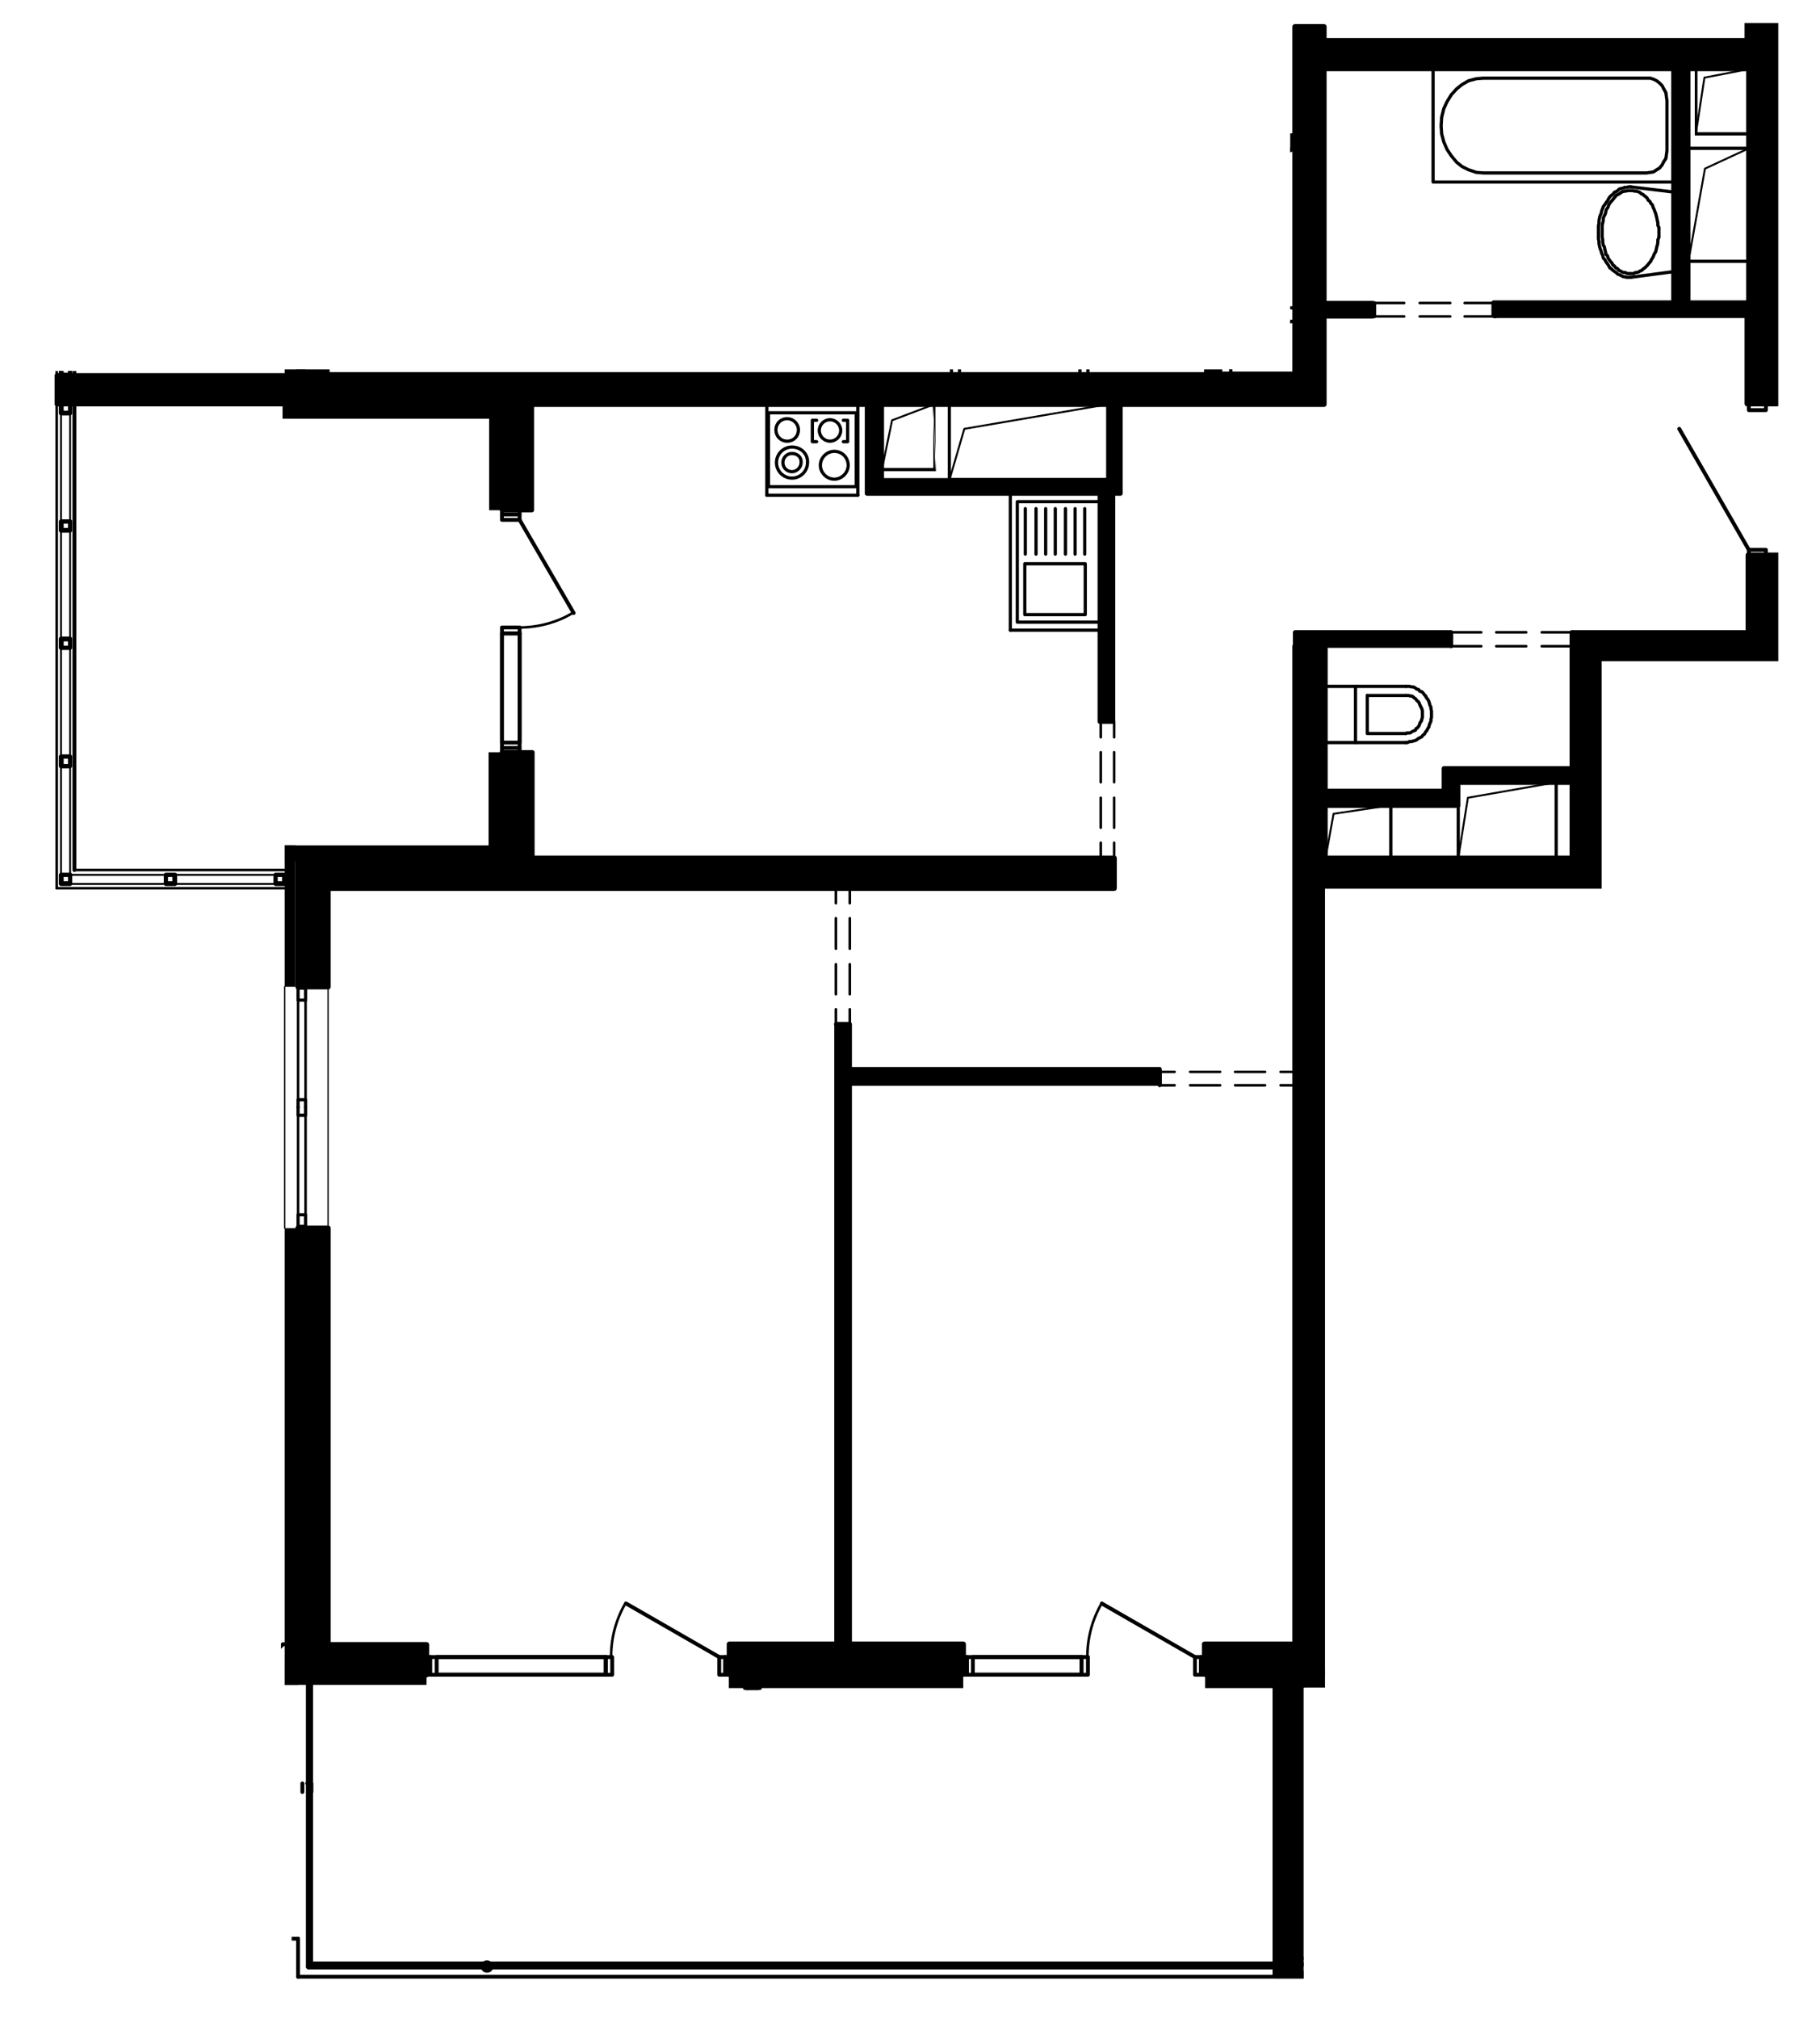<?xml version="1.0" encoding="utf-8"?>
<!-- Generator: Adobe Illustrator 26.4.1, SVG Export Plug-In . SVG Version: 6.00 Build 0)  -->
<svg version="1.1" xmlns="http://www.w3.org/2000/svg" xmlns:xlink="http://www.w3.org/1999/xlink" x="0px" y="0px"
	 viewBox="0 0 340.1 377.1" style="enable-background:new 0 0 340.1 377.1;" xml:space="preserve">
<style type="text/css">
	.st0{opacity:0.52;fill:#3A8BCE;enable-background:new    ;}
	.st1{fill:none;}
	.st2{fill:none;stroke:#000000;stroke-width:0.36;stroke-linecap:round;stroke-linejoin:round;stroke-miterlimit:10;}
	.st3{fill:none;stroke:#000000;stroke-width:0.24;stroke-linecap:round;stroke-linejoin:round;stroke-miterlimit:10;}
	.st4{fill:none;stroke:#000000;stroke-width:0.6;stroke-linecap:round;stroke-linejoin:round;stroke-miterlimit:10;}
	.st5{fill:none;stroke:#000000;stroke-width:0.48;stroke-linecap:round;stroke-linejoin:round;stroke-miterlimit:10;}
	.st6{fill:none;stroke:#000000;stroke-width:0.72;stroke-linecap:round;stroke-linejoin:round;stroke-miterlimit:10;}
	.st7{clip-path:url(#SVGID_00000034770974633739160190000013270573767931374220_);}
	.st8{fill:none;stroke:#000000;stroke-width:0.25;stroke-miterlimit:10;}
	.st9{clip-path:url(#SVGID_00000075144306069250655250000000721704472711077039_);}
	.st10{clip-path:url(#SVGID_00000129205274463358135510000014830830815727824311_);fill:none;}
	.st11{clip-path:url(#SVGID_00000129205274463358135510000014830830815727824311_);}
	.st12{clip-path:url(#SVGID_00000024699959559211798660000006982412365832139447_);fill:none;}
	.st13{clip-path:url(#SVGID_00000024699959559211798660000006982412365832139447_);}
	.st14{clip-path:url(#SVGID_00000094602777393542863390000012946461810865866387_);}
	.st15{clip-path:url(#SVGID_00000180357888578819343680000000262189867310330535_);}
	.st16{clip-path:url(#SVGID_00000083778003844040947140000006750665353528881281_);}
	.st17{clip-path:url(#SVGID_00000133504134738306093870000016827337207331897011_);}
	.st18{clip-path:url(#SVGID_00000034082509602747076270000004760168640916056221_);}
	.st19{clip-path:url(#SVGID_00000094599430183184560340000018364629450024046505_);}
	.st20{clip-path:url(#SVGID_00000078751550765139520650000012859496859879481996_);}
</style>
<g id="Layer_3">
</g>
<g id="Layer_2">
	<g>
		<defs>
			<polygon id="SVGID_00000126307341575474061750000007539548534479943064_" points="332.3,4.3 241.1,4.3 241.1,69 52.5,69 
				52.5,69.3 8.9,69.3 8.9,166.8 52.5,166.8 52.5,315.2 54.5,315.2 54.5,371.2 243.6,371.2 243.6,315.2 247.6,315.2 247.6,166 
				299.3,166 299.3,123.5 332.3,123.5 			"/>
		</defs>
		<clipPath id="SVGID_00000039123242361591182310000016897065258449026950_">
			<use xlink:href="#SVGID_00000126307341575474061750000007539548534479943064_"  style="overflow:visible;"/>
		</clipPath>
		<g style="clip-path:url(#SVGID_00000039123242361591182310000016897065258449026950_);">
			<rect x="328.7" y="278.5" width="22.1" height="2.8"/>
			<rect x="331.6" y="280.3" width="3.5" height="35"/>
			<rect x="306.8" y="312" width="25.6" height="3.3"/>
			<rect x="242.8" y="311.9" width="21.9" height="3.4"/>
			<rect x="225.2" y="312" width="13" height="3.3"/>
			<rect x="136.2" y="311.3" width="43.8" height="4"/>
			<rect x="53.2" y="310.5" width="26.5" height="4.2"/>
			<rect x="53.2" y="229.4" width="2.5" height="85.3"/>
			<rect x="53.2" y="157.9" width="2" height="26.4"/>
			<rect x="53.2" y="157.9" width="41" height="3"/>
			<rect x="91.3" y="140.5" width="4.4" height="20"/>
			<rect x="91.4" y="73" width="2.5" height="22.3"/>
			<rect x="52.8" y="72.8" width="42.4" height="5.4"/>
			<rect x="53.2" y="50.1" width="3.9" height="21.8"/>
			<path d="M247.4,150.1l0.6,10l-0.6,0.5V150.1z M248,150.7l-0.6-0.6l0.6,10V150.7z M260.2,150.1l-12.1,0.6l-0.6-0.6H260.2z
				 M259.6,150.7l0.6-0.6l-12.1,0.6H259.6z M260.2,160.5l-0.6-9.8l0.6-0.6V160.5z M259.6,160l0.6,0.5l-0.6-9.8V160z M247.4,160.5
				l12.1-0.5l0.6,0.5H247.4z M248,160l-0.6,0.5l12.1-0.5H248z"/>
			<path d="M229.7,59.7l0.6,10l-0.6,0.5V59.7z M230.3,60.3l-0.6-0.6l0.6,10V60.3z M242.4,59.7l-12.1,0.6l-0.6-0.6H242.4z
				 M241.8,60.3l0.6-0.6l-12.1,0.6H241.8z M242.4,70.1l-0.6-9.8l0.6-0.6V70.1z M241.8,69.7l0.6,0.5l-0.6-9.8V69.7z M229.7,70.1
				l12.1-0.5l0.6,0.5H229.7z M230.3,69.7l-0.6,0.5l12.1-0.5H230.3z"/>
			<path d="M174.8,75.3l-9.8,0.5l-0.6-0.5H174.8z M174.4,75.8l0.5-0.5l-9.8,0.5H174.4z M174.8,88l-0.5-12.2l0.5-0.5V88z M174.4,87.4
				l0.5,0.6l-0.5-12.2V87.4z M164.4,88l10-0.6l0.5,0.6H164.4z M165,87.4l-0.6,0.6l10-0.6H165z M164.4,75.3l0.6,12.1l-0.6,0.6V75.3z
				 M165,75.8l-0.6-0.5l0.6,12.1V75.8z"/>
			<path d="M317.2,13.1l10-0.6l-0.6,0.6H317.2z M316.7,12.5l0.5,0.6l10-0.6H316.7z M317.2,24.7l-0.5-12.1l0.5,0.6V24.7z M316.7,25.3
				l0.5-0.6l-0.5-12.1V25.3z M326.5,24.7l-9.8,0.6l0.5-0.6H326.5z M327.1,25.3l-0.6-0.6l-9.8,0.6H327.1z M326.5,13.1l0.6,12.1
				l-0.6-0.6V13.1z M327.1,12.5l-0.6,0.6l0.6,12.1V12.5z"/>
			<path d="M290.5,160l-18.4,0.5l0.6-0.5H290.5z M291.1,160.5l-0.6-0.5l-18.4,0.5H291.1z M290.5,146.5l0.6,14l-0.6-0.5V146.5z
				 M291.1,145.9l-0.6,0.6l0.6,14V145.9z M272.8,146.5l18.4-0.6l-0.6,0.6H272.8z M272.2,145.9l0.6,0.6l18.4-0.6H272.2z M272.8,160
				l-0.6-14.2l0.6,0.6V160z M272.2,160.5l0.6-0.5l-0.6-14.2V160.5z"/>
			<path d="M315.8,48.5l-0.6-21.1l0.6,0.6V48.5z M315.2,49.1l0.6-0.6l-0.6-21.1V49.1z M326.5,48.5l-11.3,0.6l0.6-0.6H326.5z
				 M327.1,49.1l-0.6-0.6l-11.3,0.6H327.1z M326.5,28l0.6,21.1l-0.6-0.6V28z M327.1,27.4l-0.6,0.6l0.6,21.1V27.4z M315.8,28
				l11.3-0.6l-0.6,0.6H315.8z M315.2,27.4l0.6,0.6l11.3-0.6H315.2z"/>
			<path d="M227.6,57.8l14.4-0.6v0.6H227.6z M228.2,57.2l-0.6,0.6l14.4-0.6H228.2z M227.6,27.5l0.6,29.6l-0.6,0.6V27.5z M228.2,28.1
				l-0.6-0.6l0.6,29.6V28.1z M242.4,27.5l-14.2,0.6l-0.6-0.6H242.4z M241.8,28.1l0.6-0.6l-14.2,0.6H241.8z M242.4,57.5l-0.6-29.4
				l0.6-0.6V57.5z M241.8,57.5h0.6l-0.6-29.4V57.5z"/>
			<path d="M177.1,75.3l0.6,14.4h-0.6V75.3z M177.7,75.8l-0.6-0.5l0.6,14.4V75.8z M207.4,75.3l-29.6,0.5l-0.6-0.5H207.4z
				 M206.8,75.8l0.6-0.5l-29.6,0.5H206.8z M207.4,89.9l-0.6-14.2l0.6-0.5V89.9z M206.8,89.3l0.6,0.6l-0.6-14.2V89.3z M177.4,89.9
				l29.4-0.6l0.6,0.6H177.4z M177.4,89.3v0.6l29.4-0.6H177.4z"/>
			<line class="st2" x1="11.4" y1="77.1" x2="11.4" y2="165.1"/>
			<line class="st2" x1="13.1" y1="77.1" x2="13.1" y2="165.1"/>
			<line class="st2" x1="51.5" y1="163.4" x2="11.4" y2="163.4"/>
			<line class="st2" x1="51.5" y1="165.1" x2="11.4" y2="165.1"/>
			<polyline class="st2" points="315.5,48.9 315.5,27.7 326.8,27.7 318.6,31.5 315.5,48.9 			"/>
			<polyline class="st2" points="316.9,25 316.9,12.9 326.8,12.9 318.5,14.5 316.9,25 			"/>
			<polyline class="st2" points="247.7,160.3 247.7,150.4 259.9,150.4 249.2,152 247.7,160.3 			"/>
			<polyline class="st2" points="272.5,160.3 272.5,146.1 290.9,146.1 274.3,149 272.5,160.3 			"/>
			<polyline class="st2" points="164.8,87.7 164.8,75.5 174.6,75.5 166.7,78.5 164.8,87.7 			"/>
			<polyline class="st2" points="229.9,69.9 229.9,60.1 242,60.1 231.5,61.6 229.9,69.9 			"/>
			<polyline class="st2" points="228,57.5 228,27.9 242,27.9 232,32.2 228,57.5 			"/>
			<polyline class="st2" points="207.1,75.5 177.4,75.5 177.4,89.7 180.2,80.1 207.1,75.5 			"/>
			<line class="st3" x1="53.2" y1="184.3" x2="53.2" y2="229.4"/>
			<line class="st3" x1="61.3" y1="184.3" x2="61.3" y2="229.4"/>
			<polyline class="st4" points="57.1,184.3 57.1,186.8 55.7,186.8 55.7,184.3 			"/>
			<polyline class="st4" points="55.7,206.8 55.7,205.4 57.1,205.4 57.1,206.8 			"/>
			<polyline class="st4" points="57.1,206.8 57.1,208.3 55.7,208.3 55.7,206.8 			"/>
			<polyline class="st4" points="55.7,229.4 55.7,226.9 57.1,226.9 57.1,229.4 			"/>
			<line class="st4" x1="262.7" y1="128.2" x2="247.7" y2="128.2"/>
			<polyline class="st4" points="262.7,138.7 247.7,138.7 247.7,128.2 			"/>
			<line class="st4" x1="253.3" y1="138.7" x2="253.3" y2="128.2"/>
			<line class="st4" x1="255.5" y1="129.9" x2="262.7" y2="129.9"/>
			<polyline class="st4" points="262.7,137 255.5,137 255.5,129.9 			"/>
			<polyline class="st4" points="262.7,129.9 262.9,129.9 263.3,129.9 263.5,130 263.8,130 264,130.1 264.2,130.3 264.5,130.5 
				264.6,130.6 264.8,130.9 265,131 265.2,131.3 265.3,131.6 265.4,131.8 265.6,132.2 265.7,132.4 265.8,132.8 265.8,133 
				265.8,133.4 265.8,133.7 265.8,134 265.7,134.3 265.6,134.7 265.4,134.9 265.3,135.2 265.2,135.5 265,135.8 264.8,136 
				264.6,136.1 264.5,136.4 264.2,136.5 264,136.6 263.8,136.7 263.5,136.9 263.3,136.9 262.9,136.9 262.7,137 			"/>
			<polyline class="st4" points="262.7,128.2 263,128.2 263.4,128.2 263.8,128.3 264.1,128.3 264.5,128.5 264.7,128.7 265.1,128.8 
				265.3,129.1 265.7,129.2 265.9,129.4 266.2,129.8 266.4,130 			"/>
			<polyline class="st4" points="266.4,130 266.6,130.4 266.8,130.6 267,131 267.1,131.3 267.2,131.7 267.4,132.1 267.4,132.4 
				267.5,132.8 267.5,133.3 267.5,133.6 267.5,134 267.4,134.3 267.4,134.7 267.2,135.1 267.1,135.4 267,135.8 266.8,136.1 
				266.6,136.5 266.4,136.7 266.2,137.1 265.9,137.3 265.7,137.6 265.3,137.8 265.1,137.9 264.7,138.2 264.5,138.3 264.1,138.4 
				263.8,138.5 263.4,138.5 263,138.7 262.7,138.7 			"/>
			<polyline class="st4" points="313,34 267.8,34 267.8,12.9 313,12.9 313,34 			"/>
			<polyline class="st4" points="307.7,14.6 308.4,14.6 309,14.8 309.6,15.1 310.1,15.5 310.6,16 310.9,16.6 311.3,17.3 311.4,18.1 
				311.5,18.8 311.5,28.1 311.4,28.9 311.3,29.6 310.9,30.2 310.6,30.8 310.1,31.4 309.6,31.7 309,32.1 308.4,32.2 307.7,32.3 
				277.2,32.3 275.9,32.2 274.4,31.7 273.2,31.1 272.2,30.3 271.2,29.1 270.4,27.9 269.8,26.5 269.4,25 269.3,23.5 269.4,21.9 
				269.8,20.3 270.4,19 271.2,17.7 272.2,16.6 273.2,15.8 274.4,15.1 275.9,14.7 277.2,14.6 307.7,14.6 			"/>
			<line class="st4" x1="313" y1="35.9" x2="313" y2="35.9"/>
			<line class="st4" x1="304.7" y1="51.8" x2="313" y2="50.7"/>
			<polyline class="st4" points="304.7,34.9 313,35.9 313,50.7 			"/>
			<polyline class="st4" points="304.7,51.1 304.3,51.1 304.1,51.1 303.7,50.9 303.4,50.9 303.1,50.8 302.8,50.6 302.5,50.5 
				302.3,50.2 301.9,50 301.7,49.7 301.4,49.5 301.2,49.1 301,48.9 300.7,48.5 300.5,48.2 300.4,47.8 300.1,47.5 300,47 299.9,46.6 
				299.8,46.1 299.6,45.8 299.5,45.3 299.5,44.8 299.4,44.3 299.4,44 299.4,43.5 299.4,43 299.4,42.5 299.4,42.1 299.5,41.6 
				299.6,41.2 299.6,40.7 299.8,40.3 300,39.9 300.1,39.4 300.2,39.1 300.5,38.7 300.6,38.3 300.8,38 301.1,37.6 301.3,37.4 
				301.6,37 301.8,36.8 302,36.5 302.4,36.3 302.6,36.2 303,35.9 303.2,35.8 303.6,35.7 303.8,35.7 304.2,35.6 304.6,35.6 
				304.8,35.6 305.2,35.6 305.4,35.7 305.8,35.7 306.1,35.8 306.4,35.9 306.7,36.2 307,36.3 307.2,36.5 307.6,36.8 307.8,37 
				308,37.4 308.3,37.6 308.5,38 308.8,38.3 308.9,38.7 309.1,39.1 309.2,39.4 309.4,39.9 309.5,40.3 309.6,40.7 309.7,41.2 
				309.8,41.6 309.8,42.1 310,42.5 310,43 310,43.5 310,44 310,44.3 309.8,44.8 309.8,45.3 309.7,45.8 309.6,46.1 309.5,46.6 
				309.4,47 309.1,47.5 309,47.8 308.8,48.2 308.6,48.5 308.4,48.9 308.2,49.1 307.9,49.5 307.7,49.7 307.4,50 307.1,50.2 
				306.8,50.5 306.5,50.6 306.2,50.8 305.9,50.9 305.6,50.9 305.3,51.1 305,51.1 304.7,51.1 			"/>
			<polyline class="st4" points="304.7,51.8 304.3,51.8 304,51.8 303.6,51.7 303.4,51.7 303,51.5 302.6,51.3 302.3,51.2 302,50.9 
				301.7,50.7 301.4,50.5 301.1,50.2 300.8,50 300.6,49.6 300.4,49.3 300.1,48.9 299.9,48.5 299.6,48.2 299.5,47.7 299.3,47.3 
				299.2,46.9 299,46.4 298.9,46 298.8,45.5 298.8,45.1 298.7,44.6 298.7,44.1 298.7,43.6 298.7,43.1 298.7,42.7 298.7,42.2 
				298.8,41.7 298.8,41.2 298.9,40.7 299,40.3 299.2,39.9 299.3,39.4 299.5,38.9 299.6,38.6 299.9,38.2 300.1,37.9 300.4,37.5 
				300.6,37.1 300.8,36.8 301.1,36.5 301.4,36.3 301.7,35.9 302,35.8 302.3,35.6 302.6,35.3 303,35.2 303.4,35.1 303.6,35 304,35 
				304.3,34.9 304.7,34.9 			"/>
			<line class="st4" x1="188.8" y1="117.7" x2="188.8" y2="92.2"/>
			<line class="st4" x1="205.7" y1="117.7" x2="205.7" y2="92.2"/>
			<polyline class="st4" points="190.1,116.2 190.1,93.7 205.7,93.7 205.7,116.2 190.1,116.2 			"/>
			<polyline class="st4" points="191.5,114.8 202.8,114.8 202.8,105.3 191.5,105.3 191.5,114.8 			"/>
			<line class="st4" x1="191.6" y1="103.5" x2="191.6" y2="95"/>
			<line class="st4" x1="193.6" y1="103.5" x2="193.6" y2="95"/>
			<line class="st4" x1="195.4" y1="103.5" x2="195.4" y2="95"/>
			<line class="st4" x1="197.2" y1="103.5" x2="197.2" y2="95"/>
			<line class="st4" x1="199.1" y1="103.5" x2="199.1" y2="95"/>
			<line class="st4" x1="200.9" y1="103.5" x2="200.9" y2="95"/>
			<line class="st4" x1="202.7" y1="103.5" x2="202.7" y2="95"/>
			<line class="st4" x1="188.8" y1="117.7" x2="205.7" y2="117.7"/>
			<line class="st4" x1="188.8" y1="92.2" x2="205.7" y2="92.2"/>
			<polyline class="st4" points="143.6,90.9 160,90.9 160,77.1 143.6,77.1 143.6,90.9 			"/>
			<polyline class="st4" points="152.6,82.5 151.8,82.5 151.8,78.5 152.6,78.5 			"/>
			<polyline class="st4" points="157.6,82.5 158.4,82.5 158.4,78.5 157.6,78.5 			"/>
			<path class="st4" d="M147.1,78.2c-1.2,0-2.1,0.9-2.1,2.1c0,1.2,0.9,2.1,2.1,2.1s2.1-0.9,2.1-2.1
				C149.2,79.1,148.2,78.2,147.1,78.2"/>
			<path class="st4" d="M148,83.5c-1.6,0-2.9,1.3-2.9,2.9c0,1.6,1.3,2.9,2.9,2.9c1.6,0,2.9-1.3,2.9-2.9
				C151,84.8,149.7,83.5,148,83.5"/>
			<path class="st4" d="M148,84.7c-1,0-1.7,0.8-1.7,1.7c0,1,0.8,1.7,1.7,1.7s1.7-0.8,1.7-1.7C149.8,85.4,149,84.7,148,84.7"/>
			<path class="st4" d="M155.1,78.4c-1.1,0-2,0.9-2,2c0,1.1,0.9,2,2,2s2-0.9,2-2C157.1,79.3,156.2,78.4,155.1,78.4"/>
			<path class="st4" d="M155.9,84.3c-1.4,0-2.6,1.2-2.6,2.6s1.2,2.6,2.6,2.6c1.4,0,2.6-1.2,2.6-2.6S157.4,84.3,155.9,84.3"/>
			<line class="st4" x1="143.3" y1="92.5" x2="160.3" y2="92.5"/>
			<polyline class="st4" points="143.3,92.5 143.3,75.5 160.3,75.5 160.3,92.5 			"/>
			<line class="st4" x1="177.8" y1="53" x2="203.3" y2="53"/>
			<line class="st4" x1="177.8" y1="69.9" x2="203.3" y2="69.9"/>
			<polyline class="st4" points="179.3,54.3 201.8,54.3 201.8,69.9 179.3,69.9 179.3,54.3 			"/>
			<polyline class="st4" points="180.6,55.7 180.6,67 190.1,67 190.1,55.7 180.6,55.7 			"/>
			<line class="st4" x1="192" y1="55.9" x2="200.4" y2="55.9"/>
			<line class="st4" x1="192" y1="57.8" x2="200.4" y2="57.8"/>
			<line class="st4" x1="192" y1="59.6" x2="200.4" y2="59.6"/>
			<line class="st4" x1="192" y1="61.4" x2="200.4" y2="61.4"/>
			<line class="st4" x1="192" y1="63.3" x2="200.4" y2="63.3"/>
			<line class="st4" x1="192" y1="65.1" x2="200.4" y2="65.1"/>
			<line class="st4" x1="192" y1="66.9" x2="200.4" y2="66.9"/>
			<line class="st4" x1="177.8" y1="53" x2="177.8" y2="69.9"/>
			<line class="st4" x1="203.3" y1="53" x2="203.3" y2="69.9"/>
			<polyline class="st4" points="210,25.6 210,41.9 223.9,41.9 223.9,25.6 210,25.6 			"/>
			<polyline class="st4" points="218.5,34.6 218.5,33.8 222.5,33.8 222.5,34.6 			"/>
			<polyline class="st4" points="218.5,39.5 218.5,40.4 222.5,40.4 222.5,39.5 			"/>
			<path class="st4" d="M222.6,29c0-1.2-0.9-2.1-2.1-2.1s-2.1,0.9-2.1,2.1c0,1.2,0.9,2.1,2.1,2.1S222.6,30.2,222.6,29"/>
			<path class="st4" d="M217.3,30c0-1.6-1.3-2.9-2.9-2.9c-1.6,0-2.9,1.3-2.9,2.9c0,1.6,1.3,2.9,2.9,2.9
				C216,32.9,217.3,31.6,217.3,30"/>
			<path class="st4" d="M216.1,30c0-1-0.8-1.7-1.7-1.7s-1.7,0.8-1.7,1.7s0.8,1.7,1.7,1.7S216.1,31,216.1,30"/>
			<path class="st4" d="M222.4,37c0-1.1-0.9-2-2-2c-1.1,0-2,0.9-2,2c0,1.1,0.9,2,2,2C221.5,38.9,222.4,38.1,222.4,37"/>
			<path class="st4" d="M216.6,37.8c0-1.4-1.2-2.6-2.6-2.6c-1.4,0-2.6,1.2-2.6,2.6s1.2,2.6,2.6,2.6
				C215.5,40.4,216.6,39.2,216.6,37.8"/>
			<line class="st4" x1="208.4" y1="25.3" x2="208.4" y2="42.3"/>
			<polyline class="st4" points="208.4,25.3 225.5,25.3 225.5,42.3 208.4,42.3 			"/>
			<line class="st5" x1="10.6" y1="-302.8" x2="10.6" y2="165.9"/>
			<line class="st5" x1="57.1" y1="186.8" x2="57.1" y2="205.4"/>
			<line class="st5" x1="55.7" y1="205.4" x2="55.7" y2="186.8"/>
			<line class="st5" x1="55.7" y1="184.6" x2="57.1" y2="184.6"/>
			<line class="st5" x1="57.1" y1="208.3" x2="57.1" y2="226.9"/>
			<line class="st5" x1="55.7" y1="226.9" x2="55.7" y2="208.3"/>
			<line class="st5" x1="55.7" y1="229" x2="57.1" y2="229"/>
			<line class="st5" x1="10.6" y1="165.9" x2="53.2" y2="165.9"/>
			<line class="st5" x1="13.9" y1="162.5" x2="53.2" y2="162.5"/>
			<path class="st5" d="M97,117.2c3.5,0,7-0.9,10-2.7"/>
			<path class="st5" d="M58.9,21.2c3.5,0,7-0.9,10-2.7"/>
			<line class="st5" x1="256.8" y1="56.6" x2="262.4" y2="56.6"/>
			<line class="st5" x1="265.3" y1="56.6" x2="271" y2="56.6"/>
			<line class="st5" x1="273.7" y1="56.6" x2="279.4" y2="56.6"/>
			<line class="st5" x1="256.8" y1="59.1" x2="262.4" y2="59.1"/>
			<line class="st5" x1="265.3" y1="59.1" x2="271" y2="59.1"/>
			<line class="st5" x1="273.7" y1="59.1" x2="279.4" y2="59.1"/>
			<line class="st5" x1="242" y1="200.2" x2="239.3" y2="200.2"/>
			<line class="st5" x1="236.4" y1="200.2" x2="230.8" y2="200.2"/>
			<line class="st5" x1="228" y1="200.2" x2="222.4" y2="200.2"/>
			<line class="st5" x1="219.5" y1="200.2" x2="216.7" y2="200.2"/>
			<line class="st5" x1="242" y1="202.7" x2="239.3" y2="202.7"/>
			<line class="st5" x1="236.4" y1="202.7" x2="230.8" y2="202.7"/>
			<line class="st5" x1="228" y1="202.7" x2="222.4" y2="202.7"/>
			<line class="st5" x1="219.5" y1="202.7" x2="216.7" y2="202.7"/>
			<line class="st5" x1="158.8" y1="165.9" x2="158.8" y2="168.7"/>
			<line class="st5" x1="158.8" y1="171.5" x2="158.8" y2="177.2"/>
			<line class="st5" x1="158.8" y1="180.1" x2="158.8" y2="185.7"/>
			<line class="st5" x1="158.8" y1="188.5" x2="158.8" y2="191.3"/>
			<line class="st5" x1="156.2" y1="165.9" x2="156.2" y2="168.7"/>
			<line class="st5" x1="156.2" y1="171.5" x2="156.2" y2="177.2"/>
			<line class="st5" x1="156.2" y1="180.1" x2="156.2" y2="185.7"/>
			<line class="st5" x1="156.2" y1="188.5" x2="156.2" y2="191.3"/>
			<line class="st5" x1="301.4" y1="165.9" x2="304.2" y2="165.9"/>
			<line class="st5" x1="307.1" y1="165.9" x2="312.7" y2="165.9"/>
			<line class="st5" x1="315.5" y1="165.9" x2="321.1" y2="165.9"/>
			<line class="st5" x1="324" y1="165.9" x2="326.8" y2="165.9"/>
			<line class="st5" x1="301.4" y1="160.3" x2="304.2" y2="160.3"/>
			<line class="st5" x1="307.1" y1="160.3" x2="312.7" y2="160.3"/>
			<line class="st5" x1="315.5" y1="160.3" x2="321.1" y2="160.3"/>
			<line class="st5" x1="324" y1="160.3" x2="326.8" y2="160.3"/>
			<line class="st5" x1="343.8" y1="165.9" x2="338" y2="165.9"/>
			<line class="st5" x1="335.3" y1="165.9" x2="332.4" y2="165.9"/>
			<line class="st5" x1="343.8" y1="160.3" x2="338" y2="160.3"/>
			<line class="st5" x1="335.3" y1="160.3" x2="332.4" y2="160.3"/>
			<path class="st5" d="M286.6,309.2c0-3.5-0.9-7-2.7-10"/>
			<path class="st5" d="M116.9,299.4c-1.8,3.1-2.7,6.5-2.7,10"/>
			<path class="st5" d="M205.9,299.4c-1.8,3.1-2.7,6.5-2.7,10"/>
			<line class="st5" x1="271.2" y1="118.1" x2="276.8" y2="118.1"/>
			<line class="st5" x1="279.6" y1="118.1" x2="285.2" y2="118.1"/>
			<line class="st5" x1="288.1" y1="118.1" x2="293.8" y2="118.1"/>
			<line class="st5" x1="271.2" y1="120.7" x2="276.8" y2="120.7"/>
			<line class="st5" x1="279.6" y1="120.7" x2="285.2" y2="120.7"/>
			<line class="st5" x1="288.1" y1="120.7" x2="293.8" y2="120.7"/>
			<line class="st5" x1="208.2" y1="134.8" x2="208.2" y2="137.7"/>
			<line class="st5" x1="208.2" y1="140.5" x2="208.2" y2="146.1"/>
			<line class="st5" x1="208.2" y1="149" x2="208.2" y2="154.6"/>
			<line class="st5" x1="208.2" y1="157.4" x2="208.2" y2="160.3"/>
			<line class="st5" x1="205.7" y1="134.8" x2="205.7" y2="137.7"/>
			<line class="st5" x1="205.7" y1="140.5" x2="205.7" y2="146.1"/>
			<line class="st5" x1="205.7" y1="149" x2="205.7" y2="154.6"/>
			<line class="st5" x1="205.7" y1="157.4" x2="205.7" y2="160.3"/>
			<line class="st6" x1="10.6" y1="-68.5" x2="10.6" y2="58.6"/>
			<polyline class="st6" points="55.7,184.3 56.3,184.3 57.1,184.3 			"/>
			<polyline class="st6" points="55.7,229.4 56.3,229.4 57.1,229.4 			"/>
			<polyline class="st6" points="139.2,312.8 139.2,315.3 142,315.3 142,312.8 			"/>
			<polyline class="st6" points="139.6,313.3 139.6,314.7 139.6,315.3 			"/>
			<polyline class="st6" points="139.6,313.3 140.6,313.3 141.6,313.3 141.6,315.3 140.6,315.3 139.6,315.3 			"/>
			<polyline class="st6" points="310.1,312.8 310.1,315.3 312.8,315.3 312.8,312.8 			"/>
			<polyline class="st6" points="310.4,313.3 310.4,314.7 310.4,315.3 			"/>
			<polyline class="st6" points="310.4,313.3 311.4,313.3 312.5,313.3 312.5,315.3 311.4,315.3 310.4,315.3 			"/>
			<line class="st6" x1="13.9" y1="-93.9" x2="13.9" y2="58.6"/>
			<line class="st6" x1="13.9" y1="162.5" x2="13.9" y2="75.4"/>
			<line class="st6" x1="13.9" y1="70" x2="13.9" y2="58.6"/>
			<polyline class="st6" points="624.4,369.1 617.6,369.1 606.8,362.2 595.9,355.9 584.6,349.7 573.2,344.2 561.5,339.1 
				549.7,334.4 537.7,330.1 525.5,326.3 513.2,323 500.8,320.1 488.3,317.7 475.7,315.8 463,314.3 450.2,313.4 437.5,312.9 
				424.8,312.9 412.1,313.4 399.4,314.3 386.6,315.8 374,317.7 361.6,320.1 349.2,323 336.8,326.3 324.7,330.2 312.7,334.4 
				300.8,339.2 289.2,344.3 277.7,349.9 266.5,355.9 255.5,362.3 244.7,369.2 			"/>
			<polyline class="st6" points="530.2,324.2 518,320.7 505.9,317.7 493.6,315.2 481.2,313.1 468.8,311.6 456.4,310.4 443.8,309.7 
				431.3,309.4 418.8,309.7 406.2,310.4 393.7,311.6 381.4,313.1 369,315.2 356.6,317.7 344.5,320.7 332.4,324.2 			"/>
			<polyline class="st6" points="326.8,325.9 314.3,330.2 302,335 289.9,340.3 277.9,345.9 266.3,352.1 254.9,358.7 243.7,365.8 			
				"/>
			<line class="st6" x1="55.7" y1="369.2" x2="244.7" y2="369.2"/>
			<line class="st6" x1="13.1" y1="-93.9" x2="13.1" y2="70"/>
			<line class="st6" x1="11.4" y1="-93.9" x2="11.4" y2="70"/>
			<path class="st6" d="M21.8,353c-0.8,0-1.4,0.6-1.4,1.4c0,0.8,0.6,1.4,1.4,1.4c0.8,0,1.4-0.6,1.4-1.4
				C23.2,353.6,22.6,353,21.8,353"/>
			<path class="st6" d="M18.9,353.8c-0.3,0-0.5,0.2-0.5,0.5s0.2,0.5,0.5,0.5c0.3,0,0.5-0.2,0.5-0.5S19.2,353.8,18.9,353.8"/>
			<polyline class="st6" points="16.2,346.6 24.6,346.6 24.6,362.1 16.2,362.1 16.2,346.6 			"/>
			<path class="st6" d="M47.2,353c-0.8,0-1.4,0.6-1.4,1.4c0,0.8,0.6,1.4,1.4,1.4s1.4-0.6,1.4-1.4C48.6,353.6,48,353,47.2,353"/>
			<path class="st6" d="M44.3,353.8c-0.3,0-0.5,0.2-0.5,0.5s0.2,0.5,0.5,0.5s0.5-0.2,0.5-0.5S44.6,353.8,44.3,353.8"/>
			<polyline class="st6" points="41.6,346.6 50,346.6 50,362.1 41.6,362.1 41.6,346.6 			"/>
			<polyline class="st6" points="52.9,307.1 10.6,346.6 10.6,362.1 55.7,362.1 			"/>
			<line class="st6" x1="52.9" y1="307.1" x2="53.2" y2="307.1"/>
			<polyline class="st6" points="93.8,140.5 97.1,140.5 97.1,138.7 93.8,138.7 93.8,118.3 97.1,118.3 97.1,138.7 93.8,138.7 
				93.8,140.5 			"/>
			<polyline class="st6" points="97.1,95.3 97.1,97.1 93.8,97.1 93.8,95.3 97.1,95.3 			"/>
			<line class="st6" x1="97.1" y1="139.7" x2="93.8" y2="139.7"/>
			<line class="st6" x1="97.1" y1="96.1" x2="93.8" y2="96.1"/>
			<polyline class="st6" points="97.1,117.2 97.1,118.3 93.8,118.3 93.8,117.2 97.1,117.2 			"/>
			<line class="st6" x1="97.1" y1="138.7" x2="97.1" y2="118.3"/>
			<line class="st6" x1="93.8" y1="138.7" x2="93.8" y2="118.3"/>
			<line class="st6" x1="97.1" y1="97.1" x2="107.2" y2="114.5"/>
			<polyline class="st6" points="97.1,140.5 94.2,140.5 93.8,140.5 			"/>
			<polyline class="st6" points="97.1,95.3 94.2,95.3 93.8,95.3 			"/>
			<polyline class="st6" points="55.7,50.1 58.9,50.1 58.9,48.3 55.7,48.3 55.7,22.3 58.9,22.3 58.9,48.3 55.7,48.3 55.7,50.1 			
				"/>
			<polyline class="st6" points="58.9,-0.7 58.9,1.1 55.7,1.1 55.7,-0.7 58.9,-0.7 			"/>
			<line class="st6" x1="58.9" y1="49.4" x2="55.7" y2="49.4"/>
			<line class="st6" x1="58.9" y1="0.1" x2="55.7" y2="0.1"/>
			<polyline class="st6" points="58.9,21.2 58.9,22.3 55.7,22.3 55.7,21.2 58.9,21.2 			"/>
			<line class="st6" x1="58.9" y1="48.3" x2="58.9" y2="22.3"/>
			<line class="st6" x1="55.7" y1="48.3" x2="55.7" y2="22.3"/>
			<line class="st6" x1="58.9" y1="1.1" x2="69" y2="18.5"/>
			<polyline class="st6" points="58.9,50.1 56.2,50.1 55.7,50.1 			"/>
			<line class="st6" x1="256.8" y1="56.6" x2="256.8" y2="59.1"/>
			<line class="st6" x1="279.4" y1="56.6" x2="279.4" y2="59.1"/>
			<line class="st6" x1="242" y1="200.2" x2="242" y2="202.7"/>
			<line class="st6" x1="216.7" y1="200.2" x2="216.7" y2="202.7"/>
			<line class="st6" x1="158.8" y1="165.9" x2="156.2" y2="165.9"/>
			<line class="st6" x1="158.8" y1="191.3" x2="156.2" y2="191.3"/>
			<line class="st6" x1="301.4" y1="165.9" x2="301.4" y2="163.4"/>
			<line class="st6" x1="326.8" y1="165.9" x2="326.8" y2="163.4"/>
			<polyline class="st6" points="307.1,312.5 307.1,309.3 305.2,309.3 305.2,312.5 287.6,312.5 287.6,309.3 305.2,309.3 
				305.2,312.5 307.1,312.5 			"/>
			<polyline class="st6" points="264.7,309.3 266.5,309.3 266.5,312.5 264.7,312.5 264.7,309.3 			"/>
			<line class="st6" x1="306.4" y1="309.3" x2="306.4" y2="312.5"/>
			<line class="st6" x1="265.3" y1="309.3" x2="265.3" y2="312.5"/>
			<polyline class="st6" points="286.6,309.3 287.6,309.3 287.6,312.5 286.6,312.5 286.6,309.3 			"/>
			<line class="st6" x1="305.2" y1="309.3" x2="287.6" y2="309.3"/>
			<line class="st6" x1="305.2" y1="312.5" x2="287.6" y2="312.5"/>
			<line class="st6" x1="266.5" y1="309.3" x2="283.9" y2="299.3"/>
			<line class="st6" x1="307.1" y1="309.3" x2="307.1" y2="312.5"/>
			<line class="st6" x1="264.7" y1="309.3" x2="264.7" y2="312.5"/>
			<polyline class="st6" points="79.7,312.8 79.7,309.5 81.6,309.5 81.6,312.8 113.2,312.8 113.2,309.5 81.6,309.5 81.6,312.8 
				79.7,312.8 			"/>
			<polyline class="st6" points="136.2,309.5 134.4,309.5 134.4,312.8 136.2,312.8 136.2,309.5 			"/>
			<line class="st6" x1="80.4" y1="309.5" x2="80.4" y2="312.8"/>
			<line class="st6" x1="135.5" y1="309.5" x2="135.5" y2="312.8"/>
			<polyline class="st6" points="114.4,309.5 113.2,309.5 113.2,312.8 114.4,312.8 114.4,309.5 			"/>
			<line class="st6" x1="81.6" y1="309.5" x2="113.2" y2="309.5"/>
			<line class="st6" x1="81.6" y1="312.8" x2="113.2" y2="312.8"/>
			<line class="st6" x1="134.4" y1="309.5" x2="117" y2="299.5"/>
			<line class="st6" x1="79.7" y1="309.5" x2="79.7" y2="312.8"/>
			<line class="st6" x1="136.2" y1="309.5" x2="136.2" y2="312.8"/>
			<polyline class="st6" points="180,312.8 180,309.5 181.8,309.5 181.8,312.8 202.1,312.8 202.1,309.5 181.8,309.5 181.8,312.8 
				180,312.8 			"/>
			<polyline class="st6" points="225.1,309.5 223.3,309.5 223.3,312.8 225.1,312.8 225.1,309.5 			"/>
			<line class="st6" x1="180.7" y1="309.5" x2="180.7" y2="312.8"/>
			<line class="st6" x1="224.4" y1="309.5" x2="224.4" y2="312.8"/>
			<polyline class="st6" points="203.3,309.5 202.1,309.5 202.1,312.8 203.3,312.8 203.3,309.5 			"/>
			<line class="st6" x1="181.8" y1="309.5" x2="202.1" y2="309.5"/>
			<line class="st6" x1="181.8" y1="312.8" x2="202.1" y2="312.8"/>
			<line class="st6" x1="223.3" y1="309.5" x2="205.9" y2="299.5"/>
			<line class="st6" x1="180" y1="309.5" x2="180" y2="312.8"/>
			<line class="st6" x1="225.1" y1="309.5" x2="225.1" y2="312.8"/>
			<line class="st6" x1="271.2" y1="118.1" x2="271.2" y2="120.7"/>
			<line class="st6" x1="293.8" y1="118.1" x2="293.8" y2="120.7"/>
			<polyline class="st6" points="326.9,328.4 314.8,332.7 302.8,337.4 291,342.4 279.4,348.1 268,354.1 256.8,360.5 245.9,367.4 			
				"/>
			<polyline class="st6" points="428.6,311.9 416.4,312.2 404.2,313 392,314.2 379.9,315.8 367.8,317.9 355.9,320.5 344,323.3 
				332.3,326.7 			"/>
			<polyline class="st6" points="428.6,310.3 416.4,310.5 404.2,311.2 392,312.4 379.9,314.1 367.9,316.1 355.9,318.7 344,321.7 
				332.3,325 			"/>
			<polyline class="st6" points="326.9,326.7 314.4,331 302,335.8 289.9,341.1 277.9,346.9 266.3,353.1 254.8,359.8 243.6,366.9 			
				"/>
			<polyline class="st6" points="243.6,368.5 244.3,368.5 245.9,367.4 244.9,366.1 243.6,366.9 			"/>
			<polyline class="st6" points="265,353.8 263.4,354.7 264.2,356.2 265.8,355.3 265,353.8 			"/>
			<polyline class="st6" points="285,343.4 283.4,344.1 284.3,345.7 285.8,344.8 285,343.4 			"/>
			<polyline class="st6" points="305.5,334.4 303.8,335.1 304.6,336.5 306.2,335.9 305.5,334.4 			"/>
			<polyline class="st6" points="326.9,328.4 325.4,329 324.8,327.3 326.9,326.7 			"/>
			<line class="st6" x1="332.3" y1="325" x2="334" y2="324.4"/>
			<polyline class="st6" points="334,324.4 334.3,326.1 332.3,326.7 			"/>
			<line class="st6" x1="56.5" y1="333.1" x2="56.5" y2="334.7"/>
			<polyline class="st6" points="58.2,334.7 58.2,333.1 57.4,333.1 			"/>
			<line class="st6" x1="238.2" y1="367.4" x2="57.6" y2="367.4"/>
			<line class="st6" x1="58.1" y1="366.8" x2="238.2" y2="366.8"/>
			<line class="st6" x1="57.6" y1="367.4" x2="57.6" y2="314.7"/>
			<line class="st6" x1="58.1" y1="314.7" x2="58.1" y2="366.8"/>
			<line class="st6" x1="238.2" y1="367.4" x2="57.6" y2="367.4"/>
			<line class="st6" x1="58.1" y1="366.8" x2="238.2" y2="366.8"/>
			<line class="st6" x1="57.6" y1="367.4" x2="57.6" y2="314.7"/>
			<line class="st6" x1="58.1" y1="314.7" x2="58.1" y2="366.8"/>
			<line class="st6" x1="238.2" y1="367.4" x2="57.6" y2="367.4"/>
			<line class="st6" x1="58.1" y1="366.8" x2="238.2" y2="366.8"/>
			<line class="st6" x1="57.6" y1="367.4" x2="57.6" y2="314.7"/>
			<line class="st6" x1="58.1" y1="314.7" x2="58.1" y2="366.8"/>
			<line class="st6" x1="238.2" y1="367.4" x2="57.6" y2="367.4"/>
			<line class="st6" x1="58.1" y1="366.8" x2="238.2" y2="366.8"/>
			<line class="st6" x1="57.6" y1="367.4" x2="57.6" y2="314.7"/>
			<line class="st6" x1="58.1" y1="314.7" x2="58.1" y2="366.8"/>
			<line class="st6" x1="238.2" y1="367.4" x2="57.6" y2="367.4"/>
			<line class="st6" x1="58.1" y1="366.8" x2="238.2" y2="366.8"/>
			<line class="st6" x1="57.6" y1="367.4" x2="57.6" y2="314.7"/>
			<line class="st6" x1="58.1" y1="314.7" x2="58.1" y2="366.8"/>
			<line class="st6" x1="238.2" y1="367.4" x2="57.6" y2="367.4"/>
			<line class="st6" x1="58.1" y1="366.8" x2="238.2" y2="366.8"/>
			<line class="st6" x1="57.6" y1="367.4" x2="57.6" y2="314.7"/>
			<line class="st6" x1="58.1" y1="314.7" x2="58.1" y2="366.8"/>
			<line class="st6" x1="55.7" y1="362.1" x2="55.7" y2="369.2"/>
			<path class="st6" d="M91,366.5c-0.4,0-0.8,0.3-0.8,0.8c0,0.4,0.3,0.8,0.8,0.8s0.8-0.3,0.8-0.8C91.8,366.9,91.5,366.5,91,366.5"/>
			<polyline class="st6" points="330,75.5 330,76.6 326.8,76.6 326.8,75.5 330,75.5 			"/>
			<polyline class="st6" points="326.8,103.7 326.8,102.7 330,102.7 330,103.7 326.8,103.7 			"/>
			<line class="st6" x1="326.8" y1="102.7" x2="313.8" y2="80.1"/>
			<line class="st6" x1="326.8" y1="75.5" x2="330" y2="75.5"/>
			<line class="st6" x1="326.8" y1="103.7" x2="330" y2="103.7"/>
			<polyline class="st6" points="338,109.9 339.2,109.9 339.2,106.6 338,106.6 338,109.9 			"/>
			<line class="st6" x1="339.2" y1="109.9" x2="361.7" y2="122.8"/>
			<line class="st6" x1="338" y1="109.9" x2="338" y2="106.6"/>
			<g>
				<path d="M350.8,272.7h-17.9V160.3c0-0.3-0.2-0.5-0.5-0.5h-5.6c-0.3,0-0.5,0.2-0.5,0.5v146.5h-19.2c-0.2,0-0.4,0.2-0.4,0.4v5.6
					c0,0.2,0.2,0.4,0.4,0.4h19.5c0.1,0,0.1,0.1,0.2,0.1h5.6c0.3,0,0.5-0.2,0.5-0.5v-33.5h17.9c0.3,0,0.5-0.2,0.5-0.5v-5.6
					C351.2,272.9,351,272.7,350.8,272.7z"/>
				<path d="M80.2,312.8v-5.6c0-0.3-0.2-0.5-0.5-0.5H61.8v-77.3c0-0.3-0.2-0.5-0.5-0.5h-5.6c-0.3,0-0.5,0.2-0.5,0.5v83.4
					c0,0.3,0.2,0.5,0.5,0.5h24C80,313.3,80.2,313,80.2,312.8z"/>
				<path d="M55.7,76h37.7v19.3c0,0.2,0.2,0.4,0.4,0.4h5.6c0.2,0,0.4-0.2,0.4-0.4V76h61.8v16.2c0,0.2,0.2,0.4,0.4,0.4h15h28.1v42.2
					c0,0.2,0.2,0.4,0.4,0.4h2.5c0.2,0,0.4-0.2,0.4-0.4v-26.8v-2.6v-2.5v-0.5v-9.8h1c0.2,0,0.4-0.2,0.4-0.4V76h37.6
					c0.3,0,0.5-0.2,0.5-0.5v-16h8.6c0.2,0,0.4-0.2,0.4-0.4v-2.5c0-0.2-0.2-0.4-0.4-0.4h-8.6V13.3h64.4v42.8h-33.2
					c-0.2,0-0.4,0.2-0.4,0.4v2.5c0,0.2,0.2,0.4,0.4,0.4h46.9v16c0,0.3,0.2,0.5,0.5,0.5h5.6c0.3,0,0.5-0.2,0.5-0.5v-88.9
					c0-0.3-0.2-0.5-0.5-0.5h-5.6c-0.3,0-0.5,0.2-0.5,0.5V7.1h-78.1V5c0-0.3-0.2-0.5-0.5-0.5H242c-0.3,0-0.5,0.2-0.5,0.5v19.9h-16.1
					c-0.2,0-0.4,0.2-0.4,0.4v44.2H61.6V50.1c0-0.2-0.2-0.4-0.4-0.4h-5.5c-0.2,0-0.4,0.2-0.4,0.4v19.6c0,0,0,0.1,0,0.2
					c-0.1-0.1-0.2-0.2-0.4-0.2H13.5v-1.1c0-0.2-0.2-0.4-0.4-0.4h-1.7c-0.2,0-0.4,0.2-0.4,0.4v1.1h-0.4c-0.2,0-0.4,0.2-0.4,0.4v5.4
					c0,0.2,0.2,0.4,0.4,0.4H11v1.3c0,0.2,0.2,0.4,0.4,0.4h1.7c0.2,0,0.4-0.2,0.4-0.4v-1.3h41.3c0.2,0,0.3-0.1,0.4-0.2
					C55.3,75.8,55.4,76,55.7,76z M315.9,13.3h10.4v42.8h-10.4V13.3z M228.4,28.3h13.1v41.1h-13.1V28.3z M165.2,76h41.5v13.3h-32.1
					h-9.4V76z M12.7,76.7h-0.8v-0.8h0.8V76.7z M12.7,69.6h-0.8v-0.7h0.8V69.6z"/>
				<path d="M55.7,159.8c-0.3,0-0.5,0.2-0.5,0.5v24c0,0.3,0.2,0.5,0.5,0.5h5.6c0.3,0,0.5-0.2,0.5-0.5v-17.9h140.8h5.6
					c0.3,0,0.5-0.2,0.5-0.5v-5.6c0-0.3-0.2-0.5-0.5-0.5h-5.6H99.9v-19.3c0-0.2-0.2-0.4-0.4-0.4h-5.4c-0.1,0-0.1-0.1-0.2-0.1
					c-0.3,0-0.5,0.2-0.5,0.5v18.4c0,0.1,0,0.2,0.1,0.2v0.7H55.7z"/>
				<path d="M301.4,159.8h-1.9V124h26.7v2.9c0,0.3,0.2,0.5,0.5,0.5h5.6c0.3,0,0.5-0.2,0.5-0.5v-15.1h5.2c0.2,0,0.4-0.2,0.4-0.4V106
					c0-0.2-0.2-0.4-0.4-0.4h-5.2v-1.9c0-0.3-0.2-0.5-0.5-0.5h-5.6c-0.3,0-0.5,0.2-0.5,0.5v14h-32.5c-0.2,0-0.4,0.2-0.4,0.4v1.4v1.1
					v22.5h-23.5c-0.2,0-0.4,0.2-0.4,0.4v3.8h-21.3v-26.3h23c0.2,0,0.4-0.2,0.4-0.4v-2.5c0-0.2-0.2-0.4-0.4-0.4H242
					c-0.2,0-0.4,0.2-0.4,0.4v2.3c0,0.1-0.1,0.1-0.1,0.2v186h-16.4c-0.3,0-0.5,0.2-0.5,0.5v5.6c0,0.3,0.2,0.5,0.5,0.5H238
					c-0.1,0.1-0.2,0.2-0.2,0.4v1.9v53.6c0,0.2,0.2,0.4,0.4,0.4h5.4c0.2,0,0.4-0.2,0.4-0.4v-53.6v-1.9c0-0.2-0.1-0.3-0.2-0.4h3.9
					c0.1,0,0.2,0,0.2-0.1h16.8c0.2,0,0.4-0.2,0.4-0.4v-5.6c0-0.2-0.2-0.4-0.4-0.4h-16.6V166.4h53.3c0.3,0,0.5-0.2,0.5-0.5v-5.6
					C301.9,160,301.7,159.8,301.4,159.8z M293.3,159.8h-45.2v-8.9h24.4c0.2,0,0.4-0.2,0.4-0.4v-3.9h20.4V159.8z"/>
				<path d="M332.4,313.7h-5.6c-0.2,0-0.4,0.2-0.4,0.4v15.4c0,0,0,0,0,0.1c0,0,0,0,0,0.1c0,0,0,0,0,0c0,0.1,0.1,0.1,0.1,0.2
					c0,0,0,0,0,0c0.1,0,0.1,0.1,0.2,0.1c0,0,0.1,0,0.1,0l5.6-1.8c0,0,0,0,0,0c0,0,0.1,0,0.1,0c0,0,0,0,0.1,0c0,0,0,0,0-0.1
					c0,0,0,0,0-0.1c0,0,0,0,0-0.1c0,0,0-0.1,0-0.1c0,0,0,0,0,0v-13.6C332.8,313.9,332.6,313.7,332.4,313.7z"/>
				<path d="M216.7,199.3h-57.5v-8c0-0.2-0.2-0.4-0.4-0.4h-2.5c-0.2,0-0.4,0.2-0.4,0.4v115.3h-19.6c-0.3,0-0.5,0.2-0.5,0.5v5.6
					c0,0.3,0.2,0.5,0.5,0.5H180c0.3,0,0.5-0.2,0.5-0.5v-5.6c0-0.3-0.2-0.5-0.5-0.5h-20.8V202.8h57.5c0.2,0,0.4-0.2,0.4-0.4v-2.6
					C217.1,199.5,217,199.3,216.7,199.3z"/>
				<path d="M13.5,30.2c0-0.2-0.2-0.4-0.4-0.4h-1.7c-0.2,0-0.4,0.2-0.4,0.4v1.7c0,0.2,0.2,0.4,0.4,0.4h1.7c0.2,0,0.4-0.2,0.4-0.4
					V30.2z M12.7,31.4h-0.8v-0.8h0.8V31.4z"/>
				<path d="M13.1,50.4h-1.7c-0.2,0-0.4,0.2-0.4,0.4v1.7c0,0.2,0.2,0.4,0.4,0.4h1.7c0.2,0,0.4-0.2,0.4-0.4v-1.7
					C13.5,50.6,13.3,50.4,13.1,50.4z M12.7,52.1h-0.8v-0.8h0.8V52.1z"/>
				<path d="M13.5,9.4c0-0.2-0.2-0.4-0.4-0.4h-1.7C11.2,9,11,9.2,11,9.4v1.7c0,0.2,0.2,0.4,0.4,0.4h1.7c0.2,0,0.4-0.2,0.4-0.4V9.4z
					 M12.7,10.7h-0.8V9.8h0.8V10.7z"/>
				<path d="M53.2,163h-1.7c-0.2,0-0.4,0.2-0.4,0.4v1.7c0,0.2,0.2,0.4,0.4,0.4h1.7c0.2,0,0.4-0.2,0.4-0.4v-1.7
					C53.6,163.1,53.4,163,53.2,163z M52.7,164.6h-0.8v-0.8h0.8V164.6z"/>
				<path d="M13.1,163h-1.7c-0.2,0-0.4,0.2-0.4,0.4v1.7c0,0.2,0.2,0.4,0.4,0.4h1.7c0.2,0,0.4-0.2,0.4-0.4v-1.7
					C13.5,163.1,13.3,163,13.1,163z M12.7,164.6h-0.8v-0.8h0.8V164.6z"/>
				<path d="M13.1,118.9h-1.7c-0.2,0-0.4,0.2-0.4,0.4v1.7c0,0.2,0.2,0.4,0.4,0.4h1.7c0.2,0,0.4-0.2,0.4-0.4v-1.7
					C13.5,119.1,13.3,118.9,13.1,118.9z M12.7,120.6h-0.8v-0.8h0.8V120.6z"/>
				<path d="M13.1,97h-1.7c-0.2,0-0.4,0.2-0.4,0.4v1.7c0,0.2,0.2,0.4,0.4,0.4h1.7c0.2,0,0.4-0.2,0.4-0.4v-1.7
					C13.5,97.1,13.3,97,13.1,97z M12.7,98.6h-0.8v-0.8h0.8V98.6z"/>
				<path d="M13.1,140.9h-1.7c-0.2,0-0.4,0.2-0.4,0.4v1.8c0,0.2,0.2,0.4,0.4,0.4h1.7c0.2,0,0.4-0.2,0.4-0.4v-1.8
					C13.5,141.1,13.3,140.9,13.1,140.9z M12.7,142.7h-0.8v-1h0.8V142.7z"/>
				<path d="M32.6,163H31c-0.2,0-0.4,0.2-0.4,0.4v1.7c0,0.2,0.2,0.4,0.4,0.4h1.7c0.2,0,0.4-0.2,0.4-0.4v-1.7
					C33.1,163.1,32.9,163,32.6,163z M32.2,164.6h-0.8v-0.8h0.8V164.6z"/>
			</g>
		</g>
	</g>
</g>
</svg>
